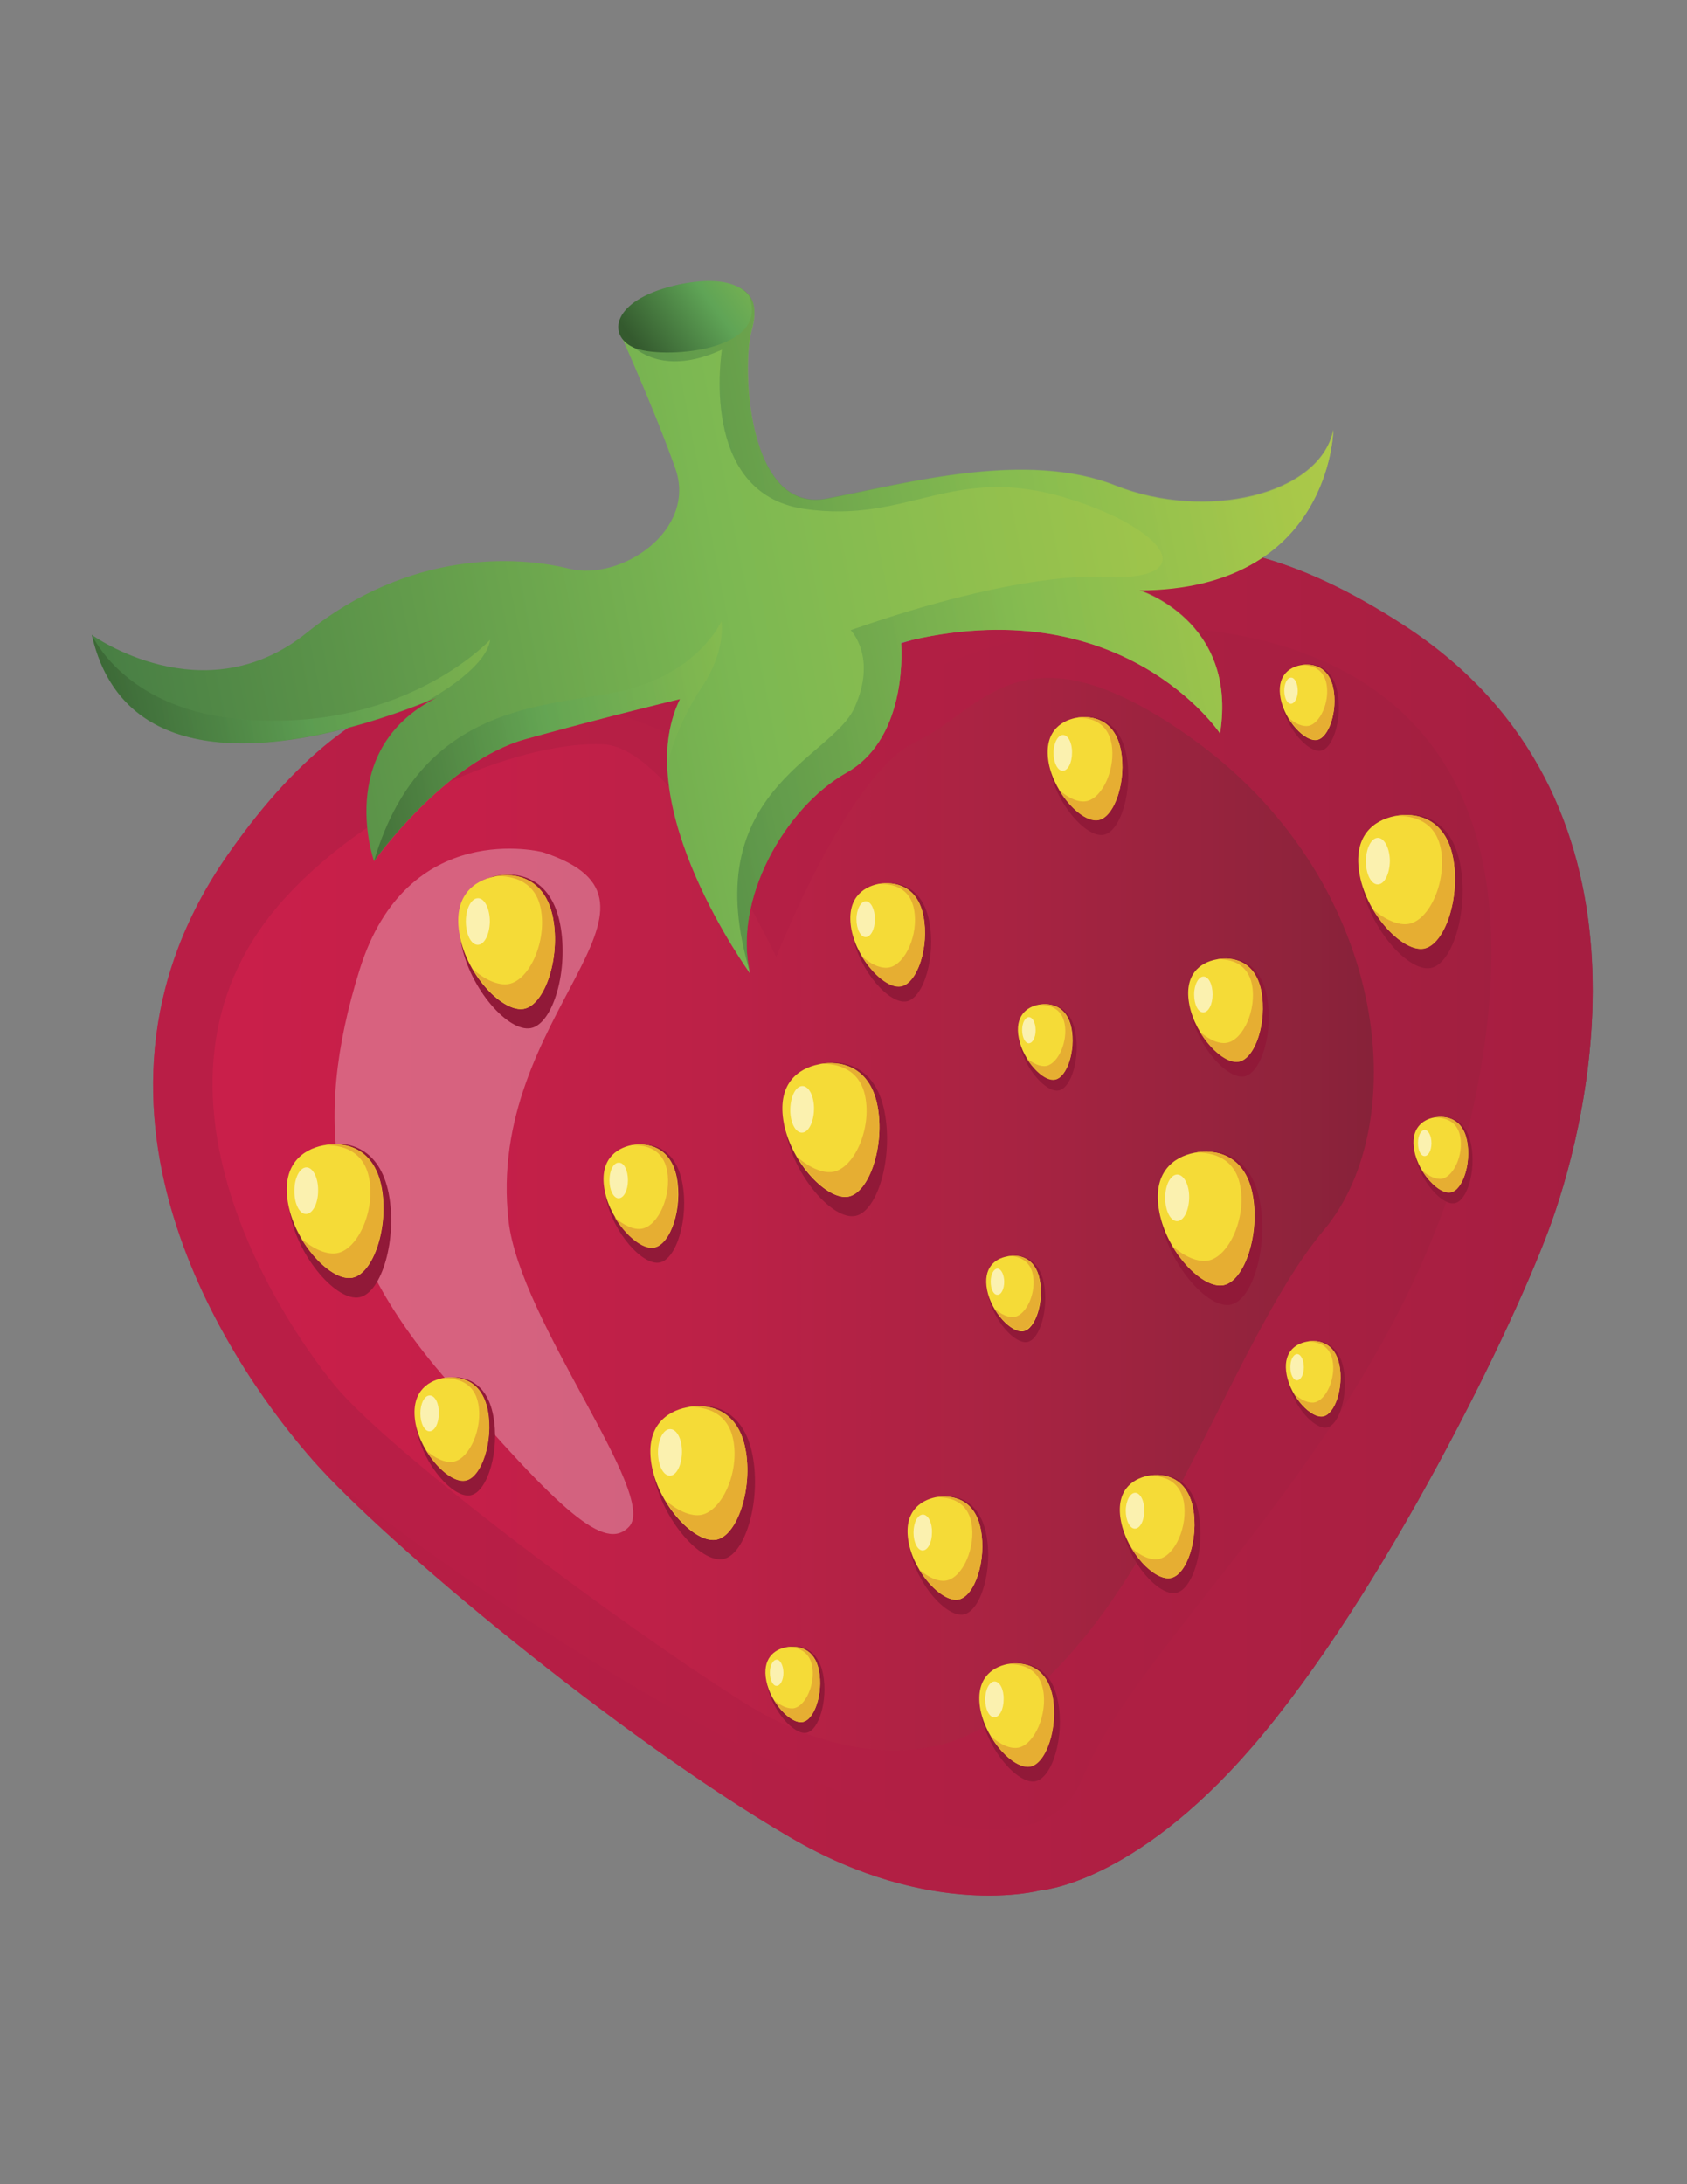 <?xml version="1.0" encoding="utf-8"?>
<!-- Generator: Adobe Illustrator 19.0.0, SVG Export Plug-In . SVG Version: 6.00 Build 0)  -->
<svg version="1.1" id="Layer_1" xmlns="http://www.w3.org/2000/svg" xmlns:xlink="http://www.w3.org/1999/xlink" x="0px" y="0px"
	 viewBox="0 0 612 792" style="enable-background:new 0 0 612 792;" xml:space="preserve">
<rect x="0" y="0" width="612" height="792" fill="#808080" stroke="none"/>
<style type="text/css">
	.st0{fill:url(#XMLID_93_);}
	.st1{opacity:0.3;fill:#FFFFFF;}
	.st2{opacity:0.4;fill:#B31E45;}
	.st3{opacity:0.7;fill:#B31E45;}
	.st4{fill:#911938;}
	.st5{fill:#F5DB37;}
	.st6{fill:#E6AE32;}
	.st7{opacity:0.6;fill:#FFFFFF;}
	.st8{fill:url(#XMLID_94_);}
	.st9{opacity:0.6;fill:url(#XMLID_95_);}
	.st10{opacity:0.6;fill:url(#XMLID_96_);}
	.st11{opacity:0.6;fill:url(#XMLID_97_);}
	.st12{opacity:0;fill:#FFFFFF;}
	.st13{fill:url(#XMLID_98_);}
</style>
<g>
	<g>
		<linearGradient id="XMLID_93_" gradientUnits="userSpaceOnUse" x1="55.614" y1="442.767" x2="577.768" y2="442.767">
			<stop  offset="0" style="stop-color:#CA1F4A"/>
			<stop  offset="0.204" style="stop-color:#C61F49"/>
			<stop  offset="0.401" style="stop-color:#BB2147"/>
			<stop  offset="0.596" style="stop-color:#A82342"/>
			<stop  offset="0.788" style="stop-color:#90233C"/>
			<stop  offset="0.979" style="stop-color:#721F32"/>
			<stop  offset="1" style="stop-color:#6F1F31"/>
		</linearGradient>
		<path id="XMLID_91_" class="st0" d="M509.3,226.8c-80.3-52.2-116.9-20.1-149.8-5.4c-32.8,14.7-68.6,20.5-68.6,20.5
			s-35.3,8.1-71.3,6.7c-36-1.3-81.9-17.4-136.8,61.1c-65.8,94.1,4.9,190.6,30.9,220c26,29.5,110.7,100.2,172.9,136.5
			c51.3,30,90.6,19.3,90.6,19.3s33.7-2,76.8-51.8c47.2-54.4,96.1-154.3,109.1-191.3C576.2,405.4,605.6,289.4,509.3,226.8z"/>
		<path id="XMLID_90_" class="st1" d="M196.9,309c0,0-49.3-12.8-66.5,42.8c-17.3,55.6-11.2,99.1,31.1,148c42.3,49,58,63,66.7,53.8
			c10.8-11.5-39.5-74.4-43.7-110.8C175.8,367.5,253.6,327.6,196.9,309z"/>
		<path id="XMLID_89_" class="st2" d="M359.6,221.4c-32.8,14.7-68.6,20.5-68.6,20.5s-35.3,8.1-71.3,6.7c-14.4-0.5-30.3-3.4-47.8-1.7
			l0,0c0,0,78.8,10.2,100.7,41c0,0,50.4-53.6,119.7-59.8c69.3-6.2,176.1,14.4,142.3,172.7c-24.7,115.4-119.2,188.7-141.9,244
			c-28.4,68.9-231-74.2-274.2-110.1c30.3,31.8,109.2,97,168.2,131.4c51.3,30,90.6,19.3,90.6,19.3s33.7-2,76.8-51.8
			c47.2-54.4,96.1-154.3,109.1-191.3c13-37,42.5-153-53.8-215.6C429,174.6,392.4,206.7,359.6,221.4z"/>
		<path class="st3" d="M509.3,226.8c-80.3-52.2-116.9-20.1-149.8-5.4c-32.8,14.7-68.6,20.5-68.6,20.5s-35.3,8.1-71.3,6.7
			c-36-1.3-81.9-17.4-136.8,61.1c-65.8,94.1,4.9,190.6,30.9,220c26,29.5,110.7,100.2,172.9,136.5c51.3,30,90.6,19.3,90.6,19.3
			s33.7-2,76.8-51.8c47.2-54.4,96.1-154.3,109.1-191.3C576.2,405.4,605.6,289.4,509.3,226.8z M480.2,446.1
			c-27.5,32.7-51.2,103.4-86,146.6c-31.7,39.4-56.9,40.7-56.9,40.7s-29.3,8.2-68-16.4c-47-29.8-128.2-90.8-147.9-114.7
			c-19.7-23.9-77.9-111.3-17.8-176.9c34.4-37.5,88.5-57,115.4-55.5c26.9,1.5,62.6,77.1,62.6,77.1s26.1-66.5,50.5-77.9
			c24.4-11.4,38.4-44.9,99.1-2.2C504,318.1,513.1,407,480.2,446.1z"/>
		<g>
			<g>
				<path id="XMLID_86_" class="st4" d="M337.1,334.1c2.5,12.7-2,27.8-8.2,29c-6.2,1.2-17-10.9-19.5-23.6
					c-2.5-12.7,3.9-17.7,10.1-18.9C325.7,319.3,334.6,321.3,337.1,334.1z"/>
				<path id="XMLID_85_" class="st5" d="M335,332.2c2.2,11.1-2.2,24.3-8.1,25.4c-5.8,1.1-15.8-9.3-18-20.4
					c-2.1-11.1,3.9-15.5,9.8-16.7C324.6,319.5,332.9,321.2,335,332.2z"/>
				<path id="XMLID_84_" class="st6" d="M318.8,320.6c5.4-0.3,11.4,1.6,12.8,9.2c1.7,8.9-3.1,19.8-9,21c-2.9,0.6-6.7-1.1-10-4.1
					c4.1,6.8,10.1,11.8,14.3,11c5.9-1.1,10.2-14.3,8.1-25.4C332.9,321.2,324.6,319.5,318.8,320.6z"/>
				<path id="XMLID_83_" class="st7" d="M317.4,333.3c0,3.6-1.5,6.5-3.4,6.5c-1.8,0-3.3-2.9-3.3-6.5c0-3.6,1.6-6.5,3.4-6.5
					C315.9,326.8,317.4,329.7,317.4,333.3z"/>
			</g>
			<g>
				<path id="XMLID_82_" class="st4" d="M247.5,428.8c2.5,12.7-2,27.8-8.2,29c-6.2,1.2-17-10.9-19.5-23.6
					c-2.5-12.7,3.9-17.7,10.1-18.9C236.2,414,245,416,247.5,428.8z"/>
				<path id="XMLID_81_" class="st5" d="M245.5,426.9c2.2,11.1-2.2,24.3-8.1,25.4c-5.8,1.1-15.8-9.3-18-20.4s3.9-15.5,9.8-16.7
					C235,414.2,243.3,415.9,245.5,426.9z"/>
				<path id="XMLID_80_" class="st6" d="M229.2,415.3c5.4-0.3,11.4,1.6,12.8,9.2c1.7,8.9-3.1,19.8-9,21c-2.9,0.6-6.7-1.1-10-4.1
					c4.1,6.8,10.2,11.8,14.3,11c5.9-1.1,10.2-14.3,8.1-25.4C243.3,415.9,235.1,414.2,229.2,415.3z"/>
				<path id="XMLID_79_" class="st7" d="M227.8,428c0,3.6-1.5,6.5-3.4,6.5c-1.8,0-3.3-2.9-3.3-6.5c0-3.6,1.5-6.5,3.4-6.4
					C226.4,421.5,227.8,424.4,227.8,428z"/>
			</g>
			<g>
				<path id="XMLID_78_" class="st4" d="M178.9,513.2c2.5,12.7-2,27.8-8.2,29c-6.2,1.2-17-10.9-19.5-23.6
					c-2.5-12.7,3.9-17.7,10.1-18.9C167.6,498.4,176.5,500.5,178.9,513.2z"/>
				<path id="XMLID_77_" class="st5" d="M176.9,511.4c2.1,11.1-2.2,24.3-8.1,25.4c-5.8,1.1-15.8-9.3-18-20.4
					c-2.1-11.1,3.9-15.5,9.8-16.7C166.5,498.6,174.8,500.3,176.9,511.4z"/>
				<path id="XMLID_76_" class="st6" d="M160.7,499.8c5.4-0.2,11.4,1.6,12.8,9.2c1.7,8.9-3.1,19.8-8.9,21c-2.9,0.6-6.7-1.1-10-4.1
					c4,6.8,10.2,11.8,14.3,11c5.8-1.1,10.2-14.3,8.1-25.4C174.8,500.3,166.6,498.7,160.7,499.8z"/>
				<path id="XMLID_75_" class="st7" d="M159.2,512.5c0,3.6-1.5,6.5-3.4,6.5c-1.8,0-3.3-2.9-3.3-6.5c0-3.6,1.5-6.5,3.4-6.5
					C157.8,506,159.3,508.9,159.2,512.5z"/>
			</g>
			<g>
				<path id="XMLID_74_" class="st4" d="M357.8,556.4c2.5,12.7-2,27.8-8.2,29c-6.2,1.2-17-10.9-19.5-23.6
					c-2.5-12.7,4-17.7,10.2-18.9C346.5,541.6,355.3,543.7,357.8,556.4z"/>
				<path id="XMLID_73_" class="st5" d="M355.8,554.6c2.2,11.1-2.2,24.3-8.1,25.4c-5.8,1.1-15.8-9.3-18-20.4
					c-2.2-11.1,3.9-15.5,9.8-16.7C345.4,541.9,353.7,543.5,355.8,554.6z"/>
				<path id="XMLID_72_" class="st6" d="M339.5,543c5.4-0.3,11.4,1.6,12.9,9.1c1.7,8.9-3.1,19.8-9,21c-2.9,0.6-6.7-1.1-10-4.1
					c4,6.8,10.2,11.8,14.3,11c5.9-1.1,10.2-14.3,8.1-25.4C353.7,543.5,345.4,541.9,339.5,543z"/>
				<path id="XMLID_71_" class="st7" d="M338.1,555.7c0,3.6-1.5,6.5-3.4,6.5c-1.8,0-3.3-2.9-3.3-6.5c0-3.6,1.5-6.5,3.4-6.5
					C336.7,549.2,338.2,552.1,338.1,555.7z"/>
			</g>
			<g>
				<path id="XMLID_70_" class="st4" d="M434.8,548.6c2.5,12.7-2,27.8-8.2,29c-6.2,1.2-17-10.9-19.5-23.6
					c-2.5-12.7,3.9-17.7,10.1-18.9C423.5,533.8,432.3,535.8,434.8,548.6z"/>
				<path id="XMLID_69_" class="st5" d="M432.8,546.8c2.1,11.1-2.2,24.3-8.1,25.4c-5.9,1.1-15.8-9.3-18-20.4
					c-2.2-11.1,3.9-15.5,9.8-16.7C422.4,534,430.6,535.7,432.8,546.8z"/>
				<path id="XMLID_68_" class="st6" d="M416.5,535.2c5.4-0.3,11.4,1.6,12.9,9.1c1.7,8.9-3.1,19.8-9,21c-2.9,0.6-6.7-1.1-10-4.1
					c4,6.8,10.1,11.8,14.3,11c5.8-1.1,10.2-14.3,8.1-25.4C430.6,535.7,422.4,534,416.5,535.2z"/>
				<path id="XMLID_67_" class="st7" d="M415.1,547.8c0,3.6-1.5,6.5-3.4,6.5c-1.8,0-3.3-2.9-3.3-6.5c0-3.6,1.6-6.5,3.4-6.5
					C413.7,541.3,415.2,544.3,415.1,547.8z"/>
			</g>
			<g>
				<path id="XMLID_66_" class="st4" d="M459.6,361.3c2.5,12.7-2,27.8-8.2,29c-6.2,1.2-17-10.9-19.5-23.6
					c-2.5-12.8,3.9-17.7,10.1-18.9C448.3,346.5,457.1,348.5,459.6,361.3z"/>
				<path id="XMLID_65_" class="st5" d="M457.6,359.5c2.1,11.1-2.2,24.3-8.1,25.4c-5.8,1.1-15.8-9.3-18-20.4
					c-2.2-11.1,3.9-15.5,9.8-16.6C447.2,346.7,455.5,348.4,457.6,359.5z"/>
				<path id="XMLID_64_" class="st6" d="M441.3,347.9c5.4-0.3,11.4,1.6,12.9,9.2c1.7,8.9-3.1,19.8-9,21c-2.9,0.6-6.7-1.1-10-4.1
					c4,6.8,10.1,11.8,14.2,11c5.9-1.1,10.2-14.3,8.1-25.4C455.5,348.4,447.2,346.8,441.3,347.9z"/>
				<path id="XMLID_63_" class="st7" d="M439.9,360.6c0,3.6-1.5,6.5-3.4,6.5c-1.9,0-3.3-2.9-3.3-6.5c0-3.6,1.6-6.5,3.4-6.5
					C438.5,354.1,439.9,357,439.9,360.6z"/>
			</g>
			<g>
				<path id="XMLID_62_" class="st4" d="M408.6,273.7c2.5,12.7-2,27.8-8.2,29c-6.2,1.2-17-10.9-19.5-23.6
					c-2.5-12.7,3.9-17.7,10.1-18.9C397.3,259,406.1,261,408.6,273.7z"/>
				<path id="XMLID_61_" class="st5" d="M406.6,271.9c2.2,11.1-2.2,24.3-8.1,25.4c-5.8,1.1-15.8-9.3-18-20.3
					c-2.1-11.1,3.9-15.5,9.8-16.7C396.2,259.2,404.4,260.9,406.6,271.9z"/>
				<path id="XMLID_60_" class="st6" d="M390.3,260.3c5.4-0.3,11.4,1.6,12.9,9.2c1.7,8.9-3.1,19.8-9,21c-2.9,0.6-6.7-1.1-10-4.1
					c4,6.8,10.1,11.8,14.3,11c5.9-1.1,10.2-14.3,8.1-25.4C404.5,260.9,396.2,259.2,390.3,260.3z"/>
				<path id="XMLID_59_" class="st7" d="M388.9,273c0,3.6-1.5,6.5-3.4,6.5c-1.8,0-3.3-2.9-3.3-6.5c0-3.6,1.6-6.5,3.4-6.5
					C387.5,266.5,389,269.4,388.9,273z"/>
			</g>
			<g>
				<path id="XMLID_58_" class="st4" d="M383.8,616.9c2.5,12.7-2,27.8-8.2,29c-6.2,1.2-17-10.9-19.5-23.6
					c-2.5-12.7,3.9-17.7,10.1-18.9C372.5,602.2,381.4,604.2,383.8,616.9z"/>
				<path id="XMLID_57_" class="st5" d="M381.8,615.1c2.1,11.1-2.2,24.3-8.1,25.4c-5.9,1.1-15.8-9.3-18-20.4
					c-2.1-11.1,3.9-15.5,9.8-16.7C371.4,602.4,379.7,604,381.8,615.1z"/>
				<path id="XMLID_56_" class="st6" d="M365.5,603.5c5.4-0.3,11.4,1.6,12.9,9.2c1.7,8.9-3.1,19.8-8.9,21c-2.9,0.6-6.7-1.1-10-4.1
					c4,6.8,10.1,11.8,14.3,11c5.8-1.1,10.2-14.3,8.1-25.4C379.7,604.1,371.4,602.4,365.5,603.5z"/>
				<path id="XMLID_55_" class="st7" d="M364.1,616.2c0,3.6-1.5,6.5-3.4,6.5c-1.8,0-3.3-2.9-3.3-6.5c0-3.6,1.6-6.5,3.4-6.5
					C362.7,609.7,364.2,612.6,364.1,616.2z"/>
			</g>
			<g>
				<path id="XMLID_54_" class="st4" d="M378.7,465.4c1.8,9.3-1.5,20.4-6,21.2c-4.6,0.9-12.5-8-14.3-17.3c-1.8-9.3,2.9-13,7.4-13.9
					C370.4,454.6,376.9,456,378.7,465.4z"/>
				<path id="XMLID_53_" class="st5" d="M377.2,464.1c1.6,8.1-1.6,17.8-5.9,18.6c-4.3,0.8-11.6-6.8-13.2-14.9
					c-1.6-8.1,2.9-11.4,7.2-12.2C369.6,454.7,375.6,455.9,377.2,464.1z"/>
				<path id="XMLID_52_" class="st6" d="M365.3,455.5c3.9-0.2,8.3,1.2,9.4,6.7c1.3,6.5-2.3,14.5-6.6,15.3c-2.1,0.4-4.9-0.8-7.3-3
					c3,5,7.4,8.6,10.4,8c4.3-0.8,7.5-10.5,5.9-18.6C375.6,455.9,369.6,454.7,365.3,455.5z"/>
				<path id="XMLID_51_" class="st7" d="M364.3,464.8c0,2.6-1.1,4.8-2.5,4.7c-1.4,0-2.4-2.1-2.4-4.8c0-2.6,1.1-4.7,2.5-4.7
					C363.2,460.1,364.3,462.2,364.3,464.8z"/>
			</g>
			<g>
				<path id="XMLID_50_" class="st4" d="M298.6,607.1c1.8,9.3-1.5,20.4-6,21.2c-4.6,0.9-12.5-8-14.3-17.3c-1.8-9.3,2.9-13,7.4-13.9
					C290.3,596.3,296.8,597.8,298.6,607.1z"/>
				<path id="XMLID_49_" class="st5" d="M297.1,605.8c1.6,8.1-1.6,17.8-5.9,18.6c-4.3,0.8-11.6-6.8-13.2-14.9
					c-1.6-8.1,2.9-11.4,7.2-12.2C289.5,596.5,295.6,597.7,297.1,605.8z"/>
				<path id="XMLID_48_" class="st6" d="M285.2,597.3c3.9-0.2,8.3,1.2,9.4,6.7c1.3,6.5-2.3,14.5-6.5,15.4c-2.1,0.4-4.9-0.8-7.3-3
					c3,5,7.4,8.6,10.4,8c4.3-0.8,7.5-10.5,5.9-18.6C295.6,597.7,289.5,596.5,285.2,597.3z"/>
				<path id="XMLID_47_" class="st7" d="M284.2,606.6c0,2.6-1.1,4.7-2.5,4.7c-1.3,0-2.4-2.1-2.4-4.8c0-2.6,1.1-4.7,2.5-4.7
					C283.1,601.8,284.2,604,284.2,606.6z"/>
			</g>
			<g>
				<path id="XMLID_46_" class="st4" d="M487.4,496.3c1.8,9.3-1.5,20.4-6,21.3c-4.6,0.9-12.5-8-14.3-17.3c-1.8-9.3,2.9-13,7.4-13.9
					C479.1,485.5,485.6,487,487.4,496.3z"/>
				<path id="XMLID_45_" class="st5" d="M485.9,495c1.6,8.1-1.6,17.8-5.9,18.6c-4.3,0.8-11.6-6.8-13.2-14.9
					c-1.6-8.1,2.9-11.4,7.2-12.2C478.3,485.6,484.3,486.9,485.9,495z"/>
				<path id="XMLID_44_" class="st6" d="M474,486.5c3.9-0.2,8.3,1.2,9.4,6.7c1.3,6.5-2.3,14.5-6.5,15.3c-2.1,0.4-4.9-0.8-7.3-3
					c2.9,5,7.4,8.6,10.4,8c4.3-0.8,7.5-10.5,5.9-18.6C484.3,486.9,478.3,485.6,474,486.5z"/>
				<path id="XMLID_43_" class="st7" d="M473,495.8c0,2.6-1.1,4.7-2.5,4.7c-1.3,0-2.4-2.1-2.4-4.8c0-2.6,1.1-4.7,2.5-4.7
					C471.9,491,473,493.1,473,495.8z"/>
			</g>
			<g>
				<path id="XMLID_42_" class="st4" d="M533.7,415.1c1.8,9.3-1.4,20.4-6,21.2c-4.5,0.9-12.5-8-14.3-17.3c-1.8-9.3,2.9-13,7.4-13.9
					C525.4,404.3,531.9,405.7,533.7,415.1z"/>
				<path id="XMLID_41_" class="st5" d="M532.2,413.7c1.6,8.1-1.6,17.8-5.9,18.6c-4.3,0.8-11.6-6.8-13.2-14.9
					c-1.6-8.1,2.9-11.4,7.2-12.2C524.6,404.4,530.7,405.6,532.2,413.7z"/>
				<path id="XMLID_40_" class="st6" d="M520.3,405.3c3.9-0.2,8.3,1.2,9.4,6.7c1.3,6.6-2.3,14.5-6.5,15.4c-2.1,0.4-4.9-0.8-7.3-3
					c3,5,7.4,8.6,10.4,8c4.3-0.8,7.5-10.5,5.9-18.6C530.7,405.6,524.6,404.4,520.3,405.3z"/>
				<path id="XMLID_39_" class="st7" d="M519.3,414.5c0,2.6-1.1,4.7-2.5,4.7c-1.4,0-2.4-2.1-2.4-4.8c0-2.6,1.1-4.7,2.5-4.7
					C518.2,409.8,519.3,411.9,519.3,414.5z"/>
			</g>
			<g>
				<path id="XMLID_38_" class="st4" d="M390.1,374.2c1.8,9.3-1.4,20.3-6,21.2c-4.6,0.9-12.5-8-14.3-17.3c-1.8-9.3,2.9-13,7.4-13.9
					C381.9,363.4,388.3,364.9,390.1,374.2z"/>
				<path id="XMLID_37_" class="st5" d="M388.7,372.8c1.6,8.1-1.6,17.8-5.9,18.6c-4.3,0.8-11.6-6.8-13.2-14.9
					c-1.6-8.1,2.9-11.4,7.2-12.2C381,363.5,387.1,364.7,388.7,372.8z"/>
				<path id="XMLID_36_" class="st6" d="M376.8,364.4c3.9-0.2,8.3,1.2,9.4,6.7c1.3,6.5-2.3,14.5-6.6,15.4c-2.1,0.4-4.9-0.8-7.3-3
					c3,5,7.4,8.6,10.4,8c4.3-0.8,7.5-10.5,5.9-18.6C387.1,364.7,381.1,363.5,376.8,364.4z"/>
				<path id="XMLID_35_" class="st7" d="M375.7,373.6c0,2.6-1.1,4.7-2.5,4.7c-1.3,0-2.4-2.2-2.4-4.8c0-2.6,1.1-4.7,2.5-4.7
					C374.7,368.9,375.7,371,375.7,373.6z"/>
			</g>
			<g>
				<path id="XMLID_34_" class="st4" d="M485.2,251c1.8,9.3-1.5,20.4-6,21.2c-4.5,0.9-12.5-8-14.3-17.3c-1.8-9.3,2.9-13,7.4-13.9
					C476.9,240.2,483.4,241.7,485.2,251z"/>
				<path id="XMLID_33_" class="st5" d="M483.7,249.7c1.6,8.1-1.6,17.8-5.9,18.6c-4.3,0.8-11.6-6.8-13.2-14.9
					c-1.6-8.1,2.9-11.4,7.2-12.2C476.1,240.4,482.1,241.6,483.7,249.7z"/>
				<path id="XMLID_32_" class="st6" d="M471.8,241.2c3.9-0.2,8.3,1.2,9.4,6.7c1.3,6.5-2.3,14.5-6.5,15.3c-2.1,0.4-4.9-0.8-7.3-3
					c3,5,7.4,8.6,10.4,8c4.3-0.8,7.5-10.5,5.9-18.6C482.1,241.6,476.1,240.4,471.8,241.2z"/>
				<path id="XMLID_31_" class="st7" d="M470.8,250.5c0,2.6-1.2,4.7-2.5,4.7c-1.3,0-2.4-2.1-2.4-4.8c0-2.6,1.1-4.7,2.5-4.7
					C469.7,245.7,470.8,247.9,470.8,250.5z"/>
			</g>
			<g>
				<path id="XMLID_30_" class="st4" d="M320.9,403.2c3.2,16.5-2.5,36.1-10.6,37.7c-8.1,1.6-22.1-14.1-25.3-30.7
					c-3.2-16.5,5.1-23,13.2-24.6C306.2,384.1,317.7,386.7,320.9,403.2z"/>
				<path id="XMLID_29_" class="st5" d="M318.3,400.9c2.8,14.4-2.9,31.5-10.5,33c-7.6,1.5-20.6-12-23.4-26.4
					c-2.8-14.4,5.1-20.1,12.7-21.6C304.7,384.4,315.5,386.5,318.3,400.9z"/>
				<path id="XMLID_28_" class="st6" d="M297.2,385.8c7-0.4,14.8,2.1,16.7,11.9c2.3,11.6-4,25.8-11.6,27.2c-3.7,0.7-8.7-1.5-13-5.3
					c5.3,8.9,13.2,15.3,18.5,14.3c7.6-1.5,13.3-18.6,10.5-33C315.5,386.5,304.8,384.4,297.2,385.8z"/>
				<path id="XMLID_27_" class="st7" d="M295.3,402.3c-0.1,4.6-2,8.4-4.4,8.4c-2.4,0-4.3-3.8-4.2-8.5c0.1-4.7,2-8.4,4.4-8.4
					C293.5,393.8,295.4,397.6,295.3,402.3z"/>
			</g>
			<g>
				<path id="XMLID_26_" class="st4" d="M457,435.4c3.2,16.5-2.5,36.1-10.6,37.7c-8.1,1.6-22.1-14.1-25.3-30.7
					c-3.2-16.5,5.1-23,13.2-24.6C442.3,416.2,453.8,418.9,457,435.4z"/>
				<path id="XMLID_25_" class="st5" d="M454.4,433c2.8,14.4-2.9,31.5-10.5,33c-7.6,1.5-20.6-12-23.3-26.4
					c-2.8-14.4,5.1-20.1,12.7-21.6C440.8,416.5,451.6,418.6,454.4,433z"/>
				<path id="XMLID_24_" class="st6" d="M433.2,418c7-0.4,14.8,2.1,16.7,11.9c2.3,11.6-4,25.7-11.6,27.2c-3.8,0.7-8.7-1.5-13-5.3
					c5.2,8.9,13.2,15.3,18.5,14.2c7.6-1.5,13.3-18.6,10.5-33C451.6,418.7,440.9,416.5,433.2,418z"/>
				<path id="XMLID_23_" class="st7" d="M431.4,434.4c-0.1,4.6-2,8.4-4.4,8.4c-2.4,0-4.3-3.8-4.3-8.5c0-4.7,2-8.4,4.4-8.4
					C429.6,426,431.5,429.8,431.4,434.4z"/>
			</g>
			<g>
				<path id="XMLID_22_" class="st4" d="M529.7,313.3c3.2,16.5-2.6,36.1-10.6,37.7c-8.1,1.6-22.1-14.1-25.3-30.7
					c-3.2-16.6,5.1-23,13.2-24.6C515,294.1,526.5,296.8,529.7,313.3z"/>
				<path id="XMLID_21_" class="st5" d="M527.1,310.9c2.8,14.4-2.9,31.5-10.5,33c-7.6,1.5-20.6-12.1-23.3-26.4
					c-2.8-14.4,5.1-20.1,12.7-21.6C513.5,294.4,524.3,296.5,527.1,310.9z"/>
				<path id="XMLID_20_" class="st6" d="M506,295.9c7-0.4,14.8,2.1,16.7,11.9c2.2,11.6-4,25.8-11.6,27.2c-3.7,0.7-8.7-1.5-13-5.3
					c5.2,8.9,13.2,15.3,18.5,14.3c7.6-1.5,13.3-18.6,10.5-33C524.3,296.6,513.6,294.4,506,295.9z"/>
				<path id="XMLID_19_" class="st7" d="M504.2,312.3c-0.1,4.7-2,8.4-4.4,8.4c-2.4,0-4.3-3.8-4.3-8.5c0.1-4.7,2-8.4,4.4-8.4
					C502.3,303.9,504.2,307.7,504.2,312.3z"/>
			</g>
			<g>
				<path id="XMLID_18_" class="st4" d="M203.2,335.1c3.2,16.5-2.5,36.1-10.6,37.7c-8.1,1.6-22.1-14.1-25.3-30.7
					c-3.2-16.5,5.1-23,13.1-24.6C188.5,316,200,318.6,203.2,335.1z"/>
				<path id="XMLID_17_" class="st5" d="M200.6,332.8c2.8,14.4-2.9,31.5-10.5,33c-7.6,1.5-20.6-12-23.3-26.4
					c-2.8-14.4,5.1-20.1,12.7-21.6C187,316.2,197.8,318.4,200.6,332.8z"/>
				<path id="XMLID_16_" class="st6" d="M179.5,317.7c7-0.3,14.8,2.1,16.7,11.9c2.2,11.6-4,25.7-11.6,27.2c-3.7,0.7-8.7-1.5-13-5.3
					c5.3,8.9,13.2,15.3,18.5,14.3c7.6-1.5,13.3-18.6,10.5-33C197.8,318.4,187.1,316.2,179.5,317.7z"/>
				<path id="XMLID_15_" class="st7" d="M177.7,334.2c-0.1,4.7-2,8.4-4.4,8.4c-2.4,0-4.3-3.8-4.3-8.5c0-4.7,2-8.4,4.4-8.4
					C175.8,325.7,177.7,329.5,177.7,334.2z"/>
			</g>
			<g>
				<path id="XMLID_14_" class="st4" d="M141,432.7c3.2,16.5-2.5,36.1-10.6,37.7c-8.1,1.6-22.1-14.1-25.3-30.7
					c-3.2-16.5,5.1-23,13.2-24.6C126.3,413.5,137.7,416.2,141,432.7z"/>
				<path id="XMLID_13_" class="st5" d="M138.4,430.3c2.8,14.4-2.9,31.5-10.5,33c-7.6,1.5-20.5-12-23.3-26.4
					c-2.8-14.4,5.1-20.1,12.7-21.6C124.8,413.8,135.5,415.9,138.4,430.3z"/>
				<path id="XMLID_12_" class="st6" d="M117.2,415.3c7-0.4,14.8,2.1,16.7,11.9c2.3,11.6-4,25.8-11.6,27.2c-3.7,0.7-8.7-1.5-13-5.3
					c5.3,8.9,13.2,15.3,18.5,14.2c7.6-1.5,13.3-18.6,10.5-33C135.6,416,124.8,413.8,117.2,415.3z"/>
				<path id="XMLID_11_" class="st7" d="M115.4,431.8c0,4.6-2,8.4-4.4,8.4c-2.4,0-4.3-3.8-4.2-8.5c0-4.7,2-8.4,4.4-8.4
					C113.5,423.3,115.5,427.1,115.4,431.8z"/>
			</g>
			<g>
				<path id="XMLID_10_" class="st4" d="M273,527.6c3.2,16.5-2.6,36.1-10.6,37.7c-8.1,1.6-22.1-14.1-25.3-30.7
					c-3.2-16.5,5.1-23,13.1-24.6C258.3,508.5,269.8,511.1,273,527.6z"/>
				<path id="XMLID_9_" class="st5" d="M270.4,525.3c2.8,14.4-2.9,31.5-10.5,33c-7.6,1.5-20.6-12-23.4-26.4
					c-2.8-14.4,5.1-20.1,12.7-21.6C256.8,508.8,267.6,510.9,270.4,525.3z"/>
				<path id="XMLID_8_" class="st6" d="M249.3,510.2c7-0.3,14.8,2.1,16.7,11.9c2.3,11.6-4,25.7-11.6,27.2c-3.7,0.7-8.7-1.5-13-5.3
					c5.3,8.9,13.2,15.3,18.5,14.3c7.6-1.5,13.3-18.6,10.5-33C267.6,510.9,256.9,508.8,249.3,510.2z"/>
				<path id="XMLID_7_" class="st7" d="M247.4,526.7c-0.1,4.6-2,8.4-4.4,8.4c-2.4,0-4.3-3.8-4.3-8.5c0-4.7,2-8.4,4.4-8.4
					C245.6,518.2,247.5,522,247.4,526.7z"/>
			</g>
		</g>
	</g>
	<g>
		
			<linearGradient id="XMLID_94_" gradientUnits="userSpaceOnUse" x1="91.202" y1="245.579" x2="547.418" y2="245.579" gradientTransform="matrix(0.982 -0.191 0.191 0.982 -95.257 46.754)">
			<stop  offset="0" style="stop-color:#487E44"/>
			<stop  offset="0.503" style="stop-color:#7CB852"/>
			<stop  offset="1" style="stop-color:#AECA48"/>
		</linearGradient>
		<path id="XMLID_6_" class="st8" d="M326.9,233c0,0,3.1,34.2-19.7,47.1c-22.7,12.8-41.4,46.5-35.1,72.9c0,0-44.3-61-25.4-99.5
			c0,0-26.4,6.3-56,14.5c-29.6,8.2-55,44.3-55,44.3s-16-44.9,28.8-62c0,0-114.3,54.6-131.2-20.1c0,0,40.5,29.3,77.9-0.7
			c37.4-30.1,76.2-28,95.2-23.3c18.9,4.7,46.5-13.9,38.6-36.3c-8-22.5-20.5-50-20.5-50s6.5-15.7,26.7-17.2
			c20.1-1.5,25,4.8,21.4,17.5c-3.5,12.7-1.5,66.3,27.4,60.7c28.9-5.6,72.2-17.7,104.8-4.7c32.5,12.9,74,3.6,78.9-20.2
			c0,0-0.8,57.8-70.4,58.1c0,0,35.8,11,29.3,51.9C442.5,265.8,407,212.7,326.9,233z"/>
		
			<linearGradient id="XMLID_95_" gradientUnits="userSpaceOnUse" x1="299.868" y1="245.579" x2="547.418" y2="245.579" gradientTransform="matrix(0.982 -0.191 0.191 0.982 -95.257 46.754)">
			<stop  offset="0" style="stop-color:#487E44"/>
			<stop  offset="0.503" style="stop-color:#7CB852"/>
			<stop  offset="1" style="stop-color:#AECA48"/>
		</linearGradient>
		<path id="XMLID_5_" class="st9" d="M307.2,280.1c22.7-12.8,19.7-47.1,19.7-47.1c80.1-20.4,115.7,32.8,115.7,32.8
			c6.5-40.9-29.3-51.9-29.3-51.9c69.6-0.3,70.4-58.1,70.4-58.1c-5,23.8-46.4,33-78.9,20.2c-32.5-12.9-75.8-0.9-104.8,4.7
			c-28.9,5.6-31-48-27.4-60.7c3.6-12.7-1.3-19-21.4-17.5c-20.1,1.5-26.7,17.2-26.7,17.2s9.8,19.7,37.4,7.1c0,0-8.7,51.9,29.6,57.7
			c38.4,5.7,53.8-16.8,96.1-3.7c35.8,11.1,49.7,30.5,10.8,28.4c0,0-28-2.3-89.8,19.3c0,0,9.8,9.8,1.3,28.3
			c-8.4,18.4-57.7,30.4-37.7,96.2C265.8,326.6,284.5,292.9,307.2,280.1z"/>
		
			<linearGradient id="XMLID_96_" gradientUnits="userSpaceOnUse" x1="176.095" y1="274.008" x2="316.37" y2="274.008" gradientTransform="matrix(0.982 -0.191 0.191 0.982 -95.257 46.754)">
			<stop  offset="0" style="stop-color:#345A2E"/>
			<stop  offset="0.503" style="stop-color:#5FA456"/>
			<stop  offset="1" style="stop-color:#8BBD4E"/>
		</linearGradient>
		<path id="XMLID_4_" class="st10" d="M254.4,249.5c9.3-13.8,7.3-24.2,7.3-24.2s-7.5,17.1-32.5,24.3c-25,7.3-75.4,1.4-93.5,62.6
			c0,0,25.4-36.1,55-44.3c29.7-8.2,56-14.5,56-14.5c-3.6,7.4-4.9,15.6-4.7,24C242.2,277.1,245.2,263.2,254.4,249.5z"/>
		
			<linearGradient id="XMLID_97_" gradientUnits="userSpaceOnUse" x1="91.202" y1="230.146" x2="232.662" y2="230.146" gradientTransform="matrix(0.982 -0.191 0.191 0.982 -95.257 46.754)">
			<stop  offset="0" style="stop-color:#345A2E"/>
			<stop  offset="0.503" style="stop-color:#5FA456"/>
			<stop  offset="1" style="stop-color:#8BBD4E"/>
		</linearGradient>
		<path id="XMLID_3_" class="st11" d="M154.1,254.6c0,0,22.2-11.6,23.7-22.6c0,0-32.4,35.1-93.2,28.5c-40.1-4.4-51.3-30.4-51.3-30.4
			C47.1,291,125.5,266,154.1,254.6z"/>
		<path id="XMLID_2_" class="st12" d="M240.6,152c0,0,15,17,8.4,33c-6.6,16.1-23.8,29.2-41.7,24.6c-22.7-5.9-36.1-1.7-45.3,3.5
			c0,0,29.1-2.3,41.6,2.1c12.5,4.3,51-0.7,51.4-29.4C255.3,158.1,240.6,152,240.6,152z"/>
		
			<linearGradient id="XMLID_98_" gradientUnits="userSpaceOnUse" x1="306.438" y1="141.813" x2="361.56" y2="115.689" gradientTransform="matrix(0.982 -0.191 0.191 0.982 -95.257 46.754)">
			<stop  offset="0" style="stop-color:#345A2E"/>
			<stop  offset="0.503" style="stop-color:#5FA456"/>
			<stop  offset="1" style="stop-color:#8BBD4E"/>
		</linearGradient>
		<path id="XMLID_1_" class="st13" d="M271.7,107.3c0,0-4.9-9.1-27.3-3.7c-22.4,5.4-24.2,18-14.6,22.4
			C239.6,130.4,279.8,127.8,271.7,107.3z"/>
	</g>
</g>
</svg>

